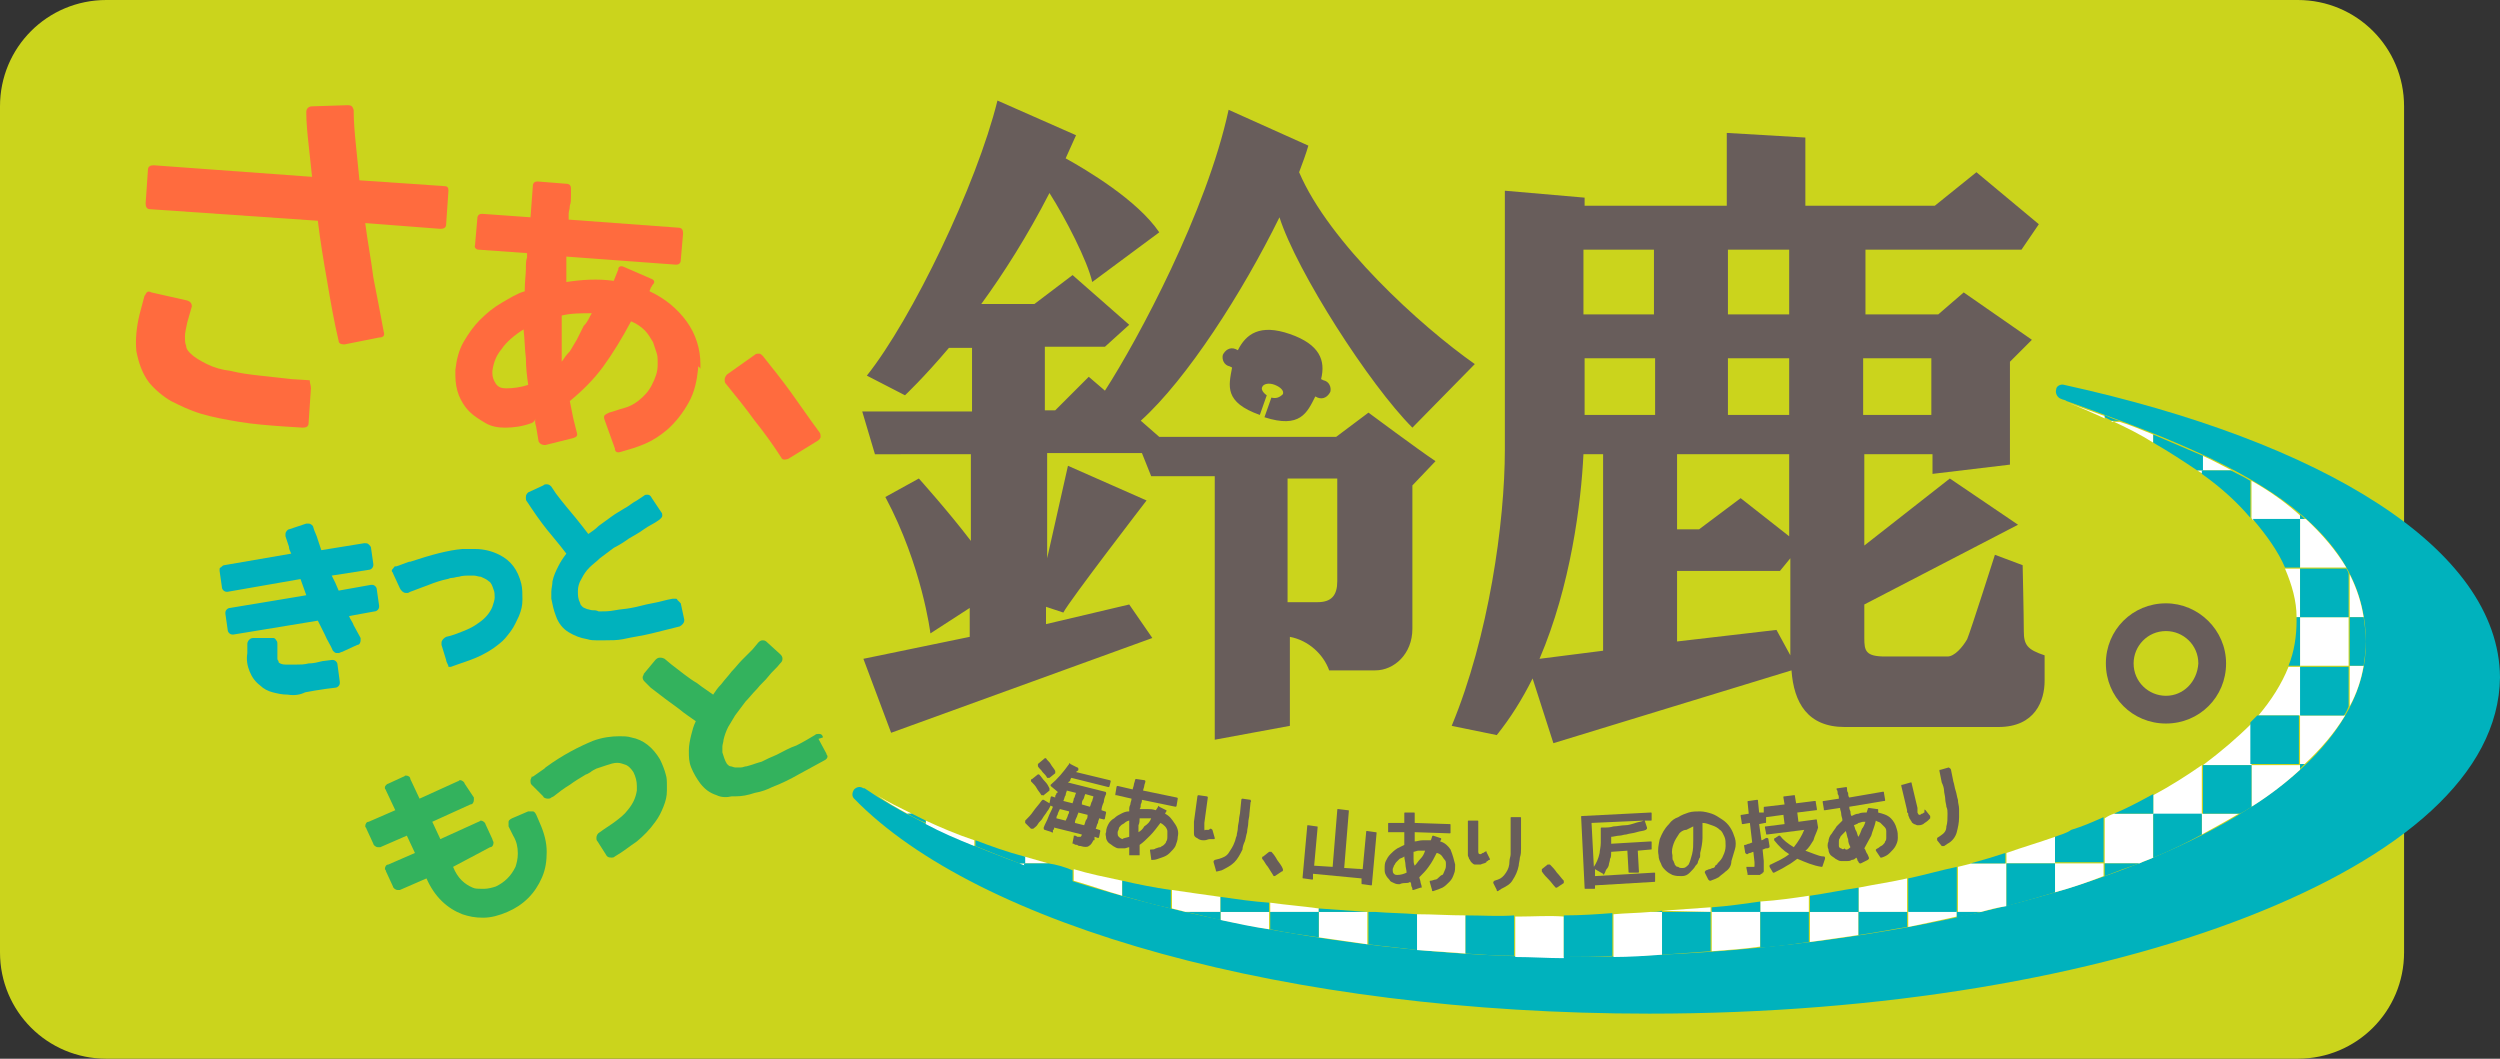 <?xml version="1.0" encoding="utf-8"?>
<!-- Generator: Adobe Illustrator 24.3.0, SVG Export Plug-In . SVG Version: 6.00 Build 0)  -->
<svg version="1.1" id="レイヤー_1" xmlns="http://www.w3.org/2000/svg" xmlns:xlink="http://www.w3.org/1999/xlink" x="0px"
	 y="0px" viewBox="0 0 216.3 91.6" style="enable-background:new 0 0 216.3 91.6;" xml:space="preserve">
<rect x="0" y="0" width="216.3" height="91.6" fill="#333333" stroke="none"/>
<style type="text/css">
	.st0{fill:#CBD41C;}
	.st1{fill:#685D5B;}
	.st2{fill:#FF6B3E;}
	.st3{fill:#33B25D;}
	.st4{fill:#00B2BD;}
	.st5{fill:#FFFFFF;}
</style>
<g>
	<path class="st0" d="M208,82.4c0,5.1-4.1,9.2-9.2,9.2H9.2c-5.1,0-9.2-4.1-9.2-9.2V9.2C0,4.1,4.1,0,9.2,0h189.6
		c5.1,0,9.2,4.1,9.2,9.2V82.4z"/>
	<path class="st1" d="M175.1,54.6c0-1.2-0.1-5.7-0.1-5.7l-2.4-0.9c0,0-2.1,6.6-2.4,7.3c-0.4,0.7-1.1,1.5-1.7,1.5h-5.4
		c-1.7,0-1.8-0.5-1.8-1.6v-2.9l13.3-6.9l-5.9-4l-7.4,5.8v-7.9h5.9V41l6.7-0.8v-8.9l1.9-1.9l-5.9-4.1c0,0-1.5,1.3-2.2,1.9h-6.3v-5.6
		h13.5l1.5-2.2l-5.4-4.5l-3.6,2.9h-11.2v-5.9l-6.8-0.4v6.3h-12.3c0-0.5,0-0.7,0-0.7l-6.9-0.6c0,0,0,18.9,0,22.4
		c0,6.3-1.4,16.2-4.6,23.9l3.9,0.8c1.2-1.5,2.2-3.1,3.1-4.9l1.8,5.6l20.6-6.3c0.2,2.8,1.4,4.9,4.6,4.9c0,0,10.1,0,13.3,0
		c3.2,0,4-2.3,4-4c0-1.7,0-2.2,0-2.2C175.4,56.2,175.1,55.8,175.1,54.6z M137.1,31h6.1v4.9h-6.1V31z M149.5,31h5.3v4.9h-5.3V31z
		 M145.1,39.3h9.7v7.1l-4.2-3.3l-3.6,2.7h-1.9V39.3z M167.1,31v4.9h-5.9V31H167.1z M154.8,27.2h-5.3v-5.6h5.3V27.2z M143.1,21.6v5.6
		h-6.1v-5.6H143.1z M133.2,57c2.7-6.3,3.6-13.5,3.8-17.7h1.7v17L133.2,57z M145.1,55.5v-6.1h8.9l0.9-1.1v8.4l-1.2-2.2L145.1,55.5z"
		/>
	<path class="st1" d="M115.6,37.8h-15.3l-1.6-1.4c4-3.6,8.8-11.1,12-17.6c1.5,4.7,7.8,14.5,11.5,18.2l5.4-5.5
		c-4.7-3.3-12.6-10.5-15.2-16.6c0.3-0.8,0.6-1.6,0.8-2.3l-6.9-3.1c-1.9,8.8-7.8,19.8-10.7,24.3l-1.4-1.2l-2.9,2.9h-0.9v-5.5h5.2
		l2.1-1.9l-4.9-4.3l-3.3,2.5h-4.6c1.9-2.6,4-5.9,5.9-9.6c1.4,2.2,3.3,5.9,3.7,7.7l5.8-4.3c-1.9-2.8-6.3-5.4-8.1-6.4
		c0.3-0.7,0.6-1.3,0.9-2l-6.8-3C84.5,16,78.9,27.6,75,32.5l3.3,1.7c0,0,1.6-1.5,3.8-4.1h2v5.5h-9.5l1.1,3.7H84v7.5
		c-1.9-2.5-4.5-5.4-4.5-5.4l-2.9,1.6c3.2,6,3.9,11.8,3.9,11.8l3.4-2.2v2.5l-9.2,1.9l2.4,6.4l22.6-8.2l-2-2.9L90.5,54v-1.5l1.5,0.5
		c0.5-1,7.2-9.7,7.2-9.7l-6.8-3l-1.8,8v-9.1h8.2l0.8,2h5.5V64l6.5-1.2v-7.7c1.6,0.3,2.9,1.5,3.4,2.9c0,0,2.4,0,4,0
		c1.6,0,3.2-1.4,3.2-3.6c0-2.2,0-12.4,0-12.4l2-2.1c-1.5-1-5.8-4.2-5.8-4.2L115.6,37.8z M115.7,50.3c0,1.2-0.5,1.8-1.7,1.8h-2.6
		V41.4h4.3C115.7,41.4,115.7,49.1,115.7,50.3z M110,34.4l-0.6,1.7c3.1,1,3.7-0.4,4.4-1.8l0.2,0.1c0.5,0.2,0.9-0.1,1.1-0.5
		c0.1-0.4-0.1-0.9-0.6-1l-0.2-0.1c0.4-1.6-0.1-3-2.7-3.9c-2.6-0.9-3.8,0-4.5,1.4l-0.2-0.1c-0.5-0.2-0.9,0.1-1.1,0.5
		c-0.1,0.4,0.1,0.9,0.6,1l0.2,0.1c-0.3,1.6-0.7,3,2.4,4.1l0.6-1.7c-0.3-0.2-0.5-0.5-0.4-0.7c0.1-0.3,0.6-0.4,1.1-0.2
		c0.5,0.2,0.8,0.5,0.7,0.8C110.7,34.4,110.4,34.5,110,34.4z"/>
	<g>
		<g>
			<path class="st1" d="M187.4,52.2c-2.9,0-5.2,2.3-5.2,5.2c0,2.9,2.3,5.2,5.2,5.2s5.2-2.3,5.2-5.2
				C192.6,54.5,190.2,52.2,187.4,52.2z M187.4,60.2c-1.5,0-2.8-1.2-2.8-2.8c0-1.5,1.2-2.8,2.8-2.8c1.5,0,2.8,1.2,2.8,2.8
				C190.1,59,188.9,60.2,187.4,60.2z"/>
		</g>
	</g>
	<g>
		<path class="st2" d="M26.9,33.6l-0.2,3c0,0.3-0.2,0.4-0.5,0.4l-1.6-0.1c-1.4-0.1-2.7-0.2-3.9-0.4c-1.2-0.2-2.3-0.4-3.3-0.7
			c-1-0.3-1.8-0.7-2.6-1.1c-0.7-0.4-1.4-1-1.9-1.6c-0.6-0.8-0.9-1.7-1.1-2.7c-0.1-1,0-2.1,0.3-3.3l0.4-1.5c0.1-0.1,0.1-0.2,0.2-0.3
			c0.1-0.1,0.2-0.1,0.4,0l3.1,0.7c0.3,0.1,0.4,0.3,0.4,0.5l-0.4,1.4c-0.1,0.5-0.2,0.9-0.2,1.2c0,0.3,0,0.6,0.1,0.8
			c0,0.2,0.1,0.4,0.3,0.6l0.1,0.1c0.3,0.3,0.8,0.6,1.4,0.9c0.6,0.3,1.3,0.5,2.1,0.6c0.8,0.2,1.6,0.3,2.5,0.4
			c0.9,0.1,1.8,0.2,2.7,0.3l1.6,0.1C26.8,33.2,26.9,33.3,26.9,33.6z M38.8,16.5l-0.2,2.9c0,0.3-0.2,0.4-0.5,0.4l-6.5-0.5
			c0.2,1.6,0.5,3.1,0.7,4.7c0.3,1.5,0.6,3.1,0.9,4.7c0.1,0.3,0,0.5-0.4,0.5l-3,0.6c-0.3,0-0.5-0.1-0.5-0.3c-0.4-1.7-0.7-3.4-1-5.2
			c-0.3-1.7-0.6-3.5-0.8-5.2l-14.5-1c-0.3,0-0.4-0.2-0.4-0.5l0.2-2.9c0-0.3,0.2-0.4,0.5-0.4l13.7,1c-0.1-0.9-0.2-1.9-0.3-2.8
			c-0.1-0.9-0.2-1.9-0.2-2.8c0-0.3,0.2-0.5,0.5-0.5l3.1-0.1c0.3,0,0.4,0.1,0.5,0.4c0,1.1,0.1,2.1,0.2,3.1c0.1,1,0.2,2,0.3,3l7.3,0.5
			C38.7,16.1,38.8,16.2,38.8,16.5z"/>
		<path class="st2" d="M60.4,31.9c-0.1,1-0.3,2-0.8,2.9c-0.5,0.9-1.1,1.7-1.9,2.4c-0.6,0.5-1.2,0.9-1.9,1.2
			c-0.7,0.3-1.4,0.5-2.1,0.7c-0.3,0.1-0.5,0-0.5-0.3l-0.9-2.5c-0.1-0.3,0-0.4,0.2-0.5l0.2-0.1c0.4-0.1,0.9-0.3,1.3-0.4
			c0.4-0.1,0.8-0.3,1.2-0.6c0.5-0.4,0.9-0.8,1.2-1.4c0.3-0.6,0.5-1.1,0.5-1.7c0-0.1,0-0.2,0-0.2c0-0.1,0-0.1,0-0.2
			c0-0.2,0-0.4-0.1-0.7c-0.1-0.3-0.2-0.6-0.3-0.9c-0.2-0.3-0.4-0.7-0.7-1c-0.3-0.3-0.7-0.6-1.2-0.8c-0.8,1.5-1.6,2.8-2.4,3.9
			c-0.8,1.1-1.8,2.1-2.9,3l0.3,1.5l0.3,1.2c0.1,0.3,0,0.4-0.3,0.5l-2.4,0.6l-0.1,0c-0.2,0-0.4-0.1-0.5-0.3L46.4,37
			c0-0.1-0.1-0.3-0.1-0.5c0-0.2,0-0.4,0-0.5l0,0.2c0,0.2-0.1,0.3-0.3,0.4c-0.8,0.3-1.6,0.4-2.3,0.4c-0.6,0-1.2-0.1-1.7-0.4
			c-0.5-0.3-1-0.6-1.4-1c-0.4-0.4-0.7-0.9-0.9-1.4c-0.2-0.5-0.3-1.1-0.3-1.7c0-0.1,0-0.2,0-0.5c0.1-0.9,0.3-1.7,0.7-2.4
			c0.4-0.7,0.9-1.4,1.4-1.9c0.6-0.6,1.2-1.1,1.9-1.5c0.7-0.4,1.3-0.8,2-1c0-0.9,0.1-1.5,0.1-1.9c0-0.4,0-0.8,0.1-1l0-0.4l-4.2-0.3
			c-0.2,0-0.4-0.2-0.3-0.4l0.2-2.3c0-0.3,0.2-0.4,0.4-0.4l4.2,0.3l0.2-2.7c0-0.3,0.2-0.4,0.4-0.4l2.5,0.2c0.3,0,0.4,0.2,0.4,0.4
			c0,0.2,0,0.4,0,0.7c0,0.3,0,0.5-0.1,0.8c0,0.3-0.1,0.5-0.1,0.7c0,0.2,0,0.4,0,0.5l9.5,0.7c0.3,0,0.4,0.2,0.4,0.5l-0.2,2.3
			c0,0.3-0.2,0.4-0.4,0.4l-9.5-0.7c0,0.1,0,0.2,0,0.4c0,0.2,0,0.4,0,0.6c0,0.2,0,0.4,0,0.7c0,0.2,0,0.4,0,0.5
			c1.3-0.2,2.7-0.3,4.1-0.1l0.4-1c0-0.1,0-0.1,0-0.1c0.1-0.2,0.3-0.2,0.5-0.1l2.3,1c0.3,0.1,0.4,0.3,0.2,0.5
			c-0.1,0.1-0.1,0.2-0.2,0.3c0,0.1-0.1,0.2-0.1,0.3c1.3,0.6,2.4,1.5,3.2,2.6c0.8,1.1,1.2,2.4,1.2,3.7c0,0.1,0,0.3,0,0.4
			C60.4,31.6,60.4,31.7,60.4,31.9z M45.7,33.3c-0.1-0.7-0.2-1.5-0.2-2.3c-0.1-0.8-0.1-1.6-0.2-2.5c-0.8,0.5-1.5,1.1-1.9,1.7
			c-0.5,0.6-0.7,1.2-0.8,1.9l0,0.2c0,0.3,0.1,0.6,0.3,0.9c0.2,0.3,0.5,0.4,0.9,0.4C44.4,33.6,45.1,33.5,45.7,33.3z M51.2,27.1
			c-0.9,0-1.8,0-2.6,0.2l0,0c0,0,0,0,0,0.1c0,0.1,0,0.2,0,0.3c0,0.1,0,0.3,0,0.5c0,0.5,0,1,0,1.6c0,0.5,0,1,0,1.5
			c0.2-0.3,0.4-0.6,0.7-0.9c0.2-0.3,0.4-0.7,0.6-1c0.2-0.4,0.4-0.8,0.6-1.2C50.9,27.8,51,27.4,51.2,27.1z"/>
		<path class="st2" d="M65.3,30.7c0.1-0.1,0.2-0.1,0.4-0.1c0.1,0,0.2,0.1,0.3,0.2c0.8,1,1.6,2,2.4,3.1c0.8,1.1,1.6,2.3,2.5,3.5
			c0.1,0.1,0.1,0.3,0.1,0.4c0,0.1-0.1,0.2-0.2,0.3l-2.6,1.6c-0.3,0.1-0.5,0.1-0.6-0.1c-0.7-1.1-1.5-2.2-2.3-3.2
			c-0.8-1.1-1.6-2.1-2.5-3.2c-0.1-0.1-0.1-0.2-0.1-0.4c0-0.1,0.1-0.3,0.2-0.4L65.3,30.7z"/>
	</g>
	<g>
		<g>
			<path class="st3" d="M40,79.1c-1.3-0.5-2.4-1.5-3.1-3.1l0,0l0,0l-2.3,1c-0.1,0-0.1,0-0.2,0l0,0c-0.2,0-0.4-0.2-0.4-0.3l0,0
				l-0.6-1.3c0-0.1-0.1-0.2-0.1-0.2l0,0c0-0.2,0.1-0.4,0.3-0.4l0,0l2.3-1l-0.7-1.5l-2.3,1c-0.1,0-0.1,0-0.2,0l0,0
				c-0.2,0-0.4-0.2-0.4-0.3l0,0l-0.6-1.3c0-0.1-0.1-0.1-0.1-0.2l0,0c0-0.2,0.1-0.4,0.3-0.4l0,0l2.3-1l-0.8-1.7
				c0-0.1-0.1-0.1-0.1-0.2l0,0c0,0,0-0.1,0-0.1l0,0c0-0.1,0.2-0.3,0.3-0.3l0,0l1.3-0.6c0.1,0,0.1-0.1,0.2-0.1l0,0
				c0.2,0,0.4,0.1,0.4,0.3l0,0l0.8,1.7l3.3-1.5c0.1,0,0.1-0.1,0.2-0.1l0,0c0.2,0,0.4,0.2,0.4,0.3l0,0L41,69c0,0.1,0,0.1,0,0.2l0,0
				c0,0.2-0.1,0.4-0.3,0.4l0,0l-3.3,1.5l0.7,1.5l3.3-1.5c0.1,0,0.1-0.1,0.2-0.1l0,0c0.2,0,0.4,0.2,0.4,0.3l0,0l0.6,1.3
				c0,0.1,0.1,0.2,0.1,0.3l0,0c0,0.2-0.1,0.4-0.3,0.4l0,0L39.2,75l0,0c0.4,1,1,1.5,1.7,1.8l0,0c0.2,0.1,0.5,0.1,0.8,0.1l0,0
				c0.1,0,0.1,0,0.2,0l0,0c0.3,0,0.7-0.1,1-0.2l0,0c0.4-0.2,0.7-0.4,1-0.7l0,0c0.3-0.3,0.5-0.6,0.7-1l0,0c0.1-0.3,0.2-0.7,0.2-1.1
				l0,0c0,0,0-0.1,0-0.1l0,0c0-0.5-0.1-1-0.4-1.5l0,0L44,71.5c0-0.1,0-0.1,0-0.2l0,0c0-0.1,0-0.1,0-0.2l0,0c0-0.1,0.1-0.2,0.3-0.3
				l0,0l1.4-0.6c0.1,0,0.1,0,0.2,0l0,0c0.1,0,0.1,0,0.2,0l0,0c0.1,0,0.2,0.1,0.3,0.3l0,0l-0.2,0.1l-0.2,0.1l0.2-0.1l0.2-0.1l0.3,0.7
				c0.4,0.9,0.6,1.7,0.6,2.5l0,0c0,0,0,0,0,0l0,0c0,0.8-0.1,1.5-0.4,2.2l0,0c-0.3,0.7-0.7,1.3-1.2,1.8l0,0c-0.5,0.5-1.1,0.9-1.8,1.2
				l0,0c-0.7,0.3-1.4,0.5-2.1,0.5l0,0c0,0,0,0,0,0l0,0C41.1,79.4,40.6,79.3,40,79.1L40,79.1z"/>
		</g>
		<g>
			<path class="st3" d="M52.4,73.9l-0.7-1.1c-0.1-0.1-0.1-0.2-0.1-0.3l0,0c0-0.2,0.1-0.4,0.3-0.5l0,0c0.4-0.3,0.9-0.6,1.3-0.9l0,0
				c0.4-0.3,0.8-0.6,1.1-1l0,0c0.5-0.6,0.7-1.1,0.8-1.7l0,0c0-0.1,0-0.3,0-0.4l0,0c0-0.4-0.1-0.8-0.3-1.2l0,0
				c-0.2-0.3-0.4-0.5-0.6-0.6l0,0c-0.3-0.1-0.5-0.2-0.8-0.2l0,0c0,0,0,0,0,0l0,0c-0.3,0-0.6,0.1-0.9,0.2l0,0
				c-0.3,0.1-0.6,0.2-0.9,0.3l0,0c-0.2,0.1-0.4,0.2-0.5,0.3l0,0c-0.2,0.1-0.3,0.2-0.4,0.2l0,0c-0.5,0.3-1,0.6-1.4,0.9l0,0
				c-0.5,0.3-0.9,0.6-1.4,1l0,0l-0.2,0.1c-0.1,0.1-0.2,0.1-0.3,0.1l0,0c-0.2,0-0.4-0.1-0.4-0.2l0,0L46,67.9
				c-0.1-0.1-0.1-0.2-0.1-0.3l0,0c0,0,0-0.1,0-0.1l0,0c0-0.1,0.1-0.2,0.1-0.3l0,0l0,0l0.1,0l1-0.7c0,0,0.1-0.1,0.1-0.1l0,0
				c1.5-1.1,2.9-1.8,4.1-2.3l0,0c0.8-0.3,1.6-0.4,2.3-0.4l0,0c0.3,0,0.7,0,1,0.1l0,0c1.1,0.2,1.9,0.9,2.5,1.9l0,0
				c0.2,0.4,0.4,0.9,0.5,1.3l0,0c0.1,0.3,0.1,0.6,0.1,1l0,0c0,0.1,0,0.3,0,0.4l0,0c0,0.5-0.1,0.9-0.3,1.4l0,0
				c-0.2,0.5-0.4,0.9-0.7,1.3l0,0h0c-0.5,0.7-1,1.2-1.6,1.7l0,0c-0.6,0.4-1.2,0.9-1.9,1.3l0,0c-0.1,0.1-0.2,0.1-0.3,0.1l0,0
				c0,0,0,0,0,0l0,0C52.6,74.2,52.5,74.1,52.4,73.9L52.4,73.9z"/>
		</g>
		<g>
			<path class="st3" d="M62,68.8c-0.6-0.2-1-0.5-1.4-1l0,0c-0.3-0.4-0.6-0.9-0.8-1.4l0,0c-0.2-0.5-0.2-0.9-0.2-1.4l0,0
				c0,0,0-0.1,0-0.1l0,0c0-0.4,0.1-0.9,0.2-1.3l0,0c0.1-0.4,0.2-0.8,0.4-1.2l0,0c-0.4-0.3-0.9-0.6-1.5-1.1l0,0
				c-0.7-0.5-1.5-1.1-2.4-1.8l0,0l-0.5-0.5c-0.1-0.1-0.2-0.2-0.2-0.4l0,0c0-0.1,0.1-0.2,0.1-0.3l0,0l1-1.2c0.1-0.1,0.2-0.2,0.4-0.2
				l0,0c0.1,0,0.2,0,0.4,0.1l0,0l0.6,0.5c0.8,0.6,1.5,1.2,2.2,1.6l0,0c0.5,0.4,1,0.7,1.4,1l0,0c0.2-0.3,0.4-0.6,0.7-0.9l0,0
				c0.3-0.4,0.6-0.7,0.9-1.1l0,0c0.3-0.3,0.6-0.7,0.9-1l0,0c0.3-0.3,0.6-0.6,0.9-0.9l0,0l0.5-0.6c0.1-0.1,0.2-0.2,0.4-0.2l0,0
				c0.2,0,0.3,0.1,0.4,0.2l0,0l1.1,1c0.1,0.1,0.2,0.2,0.2,0.4l0,0c0,0.2-0.1,0.3-0.2,0.4l0,0c-0.3,0.4-0.7,0.7-1,1.1l0,0
				c-0.3,0.4-0.7,0.7-1,1.1l0,0c-0.4,0.4-0.7,0.8-1,1.1l0,0c-0.3,0.4-0.6,0.8-0.9,1.2l0,0c-0.2,0.3-0.4,0.7-0.6,1l0,0
				c-0.2,0.4-0.3,0.7-0.4,1.1l0,0c0,0.2-0.1,0.4-0.1,0.6l0,0c0,0.2,0,0.3,0,0.5l0,0c0.1,0.3,0.2,0.7,0.4,1l0,0
				c0.1,0.1,0.2,0.2,0.3,0.2l0,0c0.1,0,0.3,0.1,0.4,0.1l0,0c0,0,0.1,0,0.1,0l0,0c0.1,0,0.2,0,0.4,0l0,0c0.2,0,0.3-0.1,0.5-0.1l0,0
				c0.4-0.1,0.9-0.3,1.3-0.4l0,0c0.4-0.2,0.8-0.4,1.3-0.6l0,0c0.6-0.3,1.1-0.6,1.7-0.8l0,0c0.6-0.3,1.1-0.6,1.6-0.9l0,0
				c0.1-0.1,0.2-0.1,0.3-0.1l0,0c0,0,0.1,0,0.1,0l0,0c0.2,0,0.3,0.2,0.3,0.3l0,0L70.6,64l0.2-0.1l0.7,1.3c0,0.1,0.1,0.2,0.1,0.2l0,0
				c0,0.2-0.1,0.3-0.3,0.4l0,0c-0.7,0.4-1.5,0.8-2.2,1.2l0,0c-0.7,0.4-1.5,0.8-2.3,1.1l0,0c-0.4,0.2-0.9,0.4-1.5,0.5l0,0
				c-0.6,0.2-1.1,0.3-1.7,0.3l0,0c-0.1,0-0.2,0-0.3,0l0,0C62.9,69,62.4,69,62,68.8L62,68.8z"/>
		</g>
	</g>
	<g>
		<g>
			<path class="st4" d="M24.9,60.1c-0.5,0-0.9-0.1-1.3-0.2l0,0c-0.4-0.1-0.8-0.3-1.1-0.6l0,0c-0.4-0.3-0.7-0.7-0.9-1.2l0,0
				c-0.2-0.5-0.3-1-0.2-1.6l0,0l0-0.7c0-0.1,0-0.1,0-0.1l0,0c0-0.2,0.2-0.5,0.5-0.5l0,0l1.6,0c0,0,0,0,0.1,0l0,0
				c0.1,0,0.2,0,0.3,0.2l0,0c0.1,0.1,0.1,0.2,0.1,0.3l0,0l0,0.8c0,0.2,0,0.4,0,0.5l0,0c0,0.1,0.1,0.2,0.1,0.2l0,0l0,0l0,0
				c0,0,0,0.1,0,0.1l0,0l0,0l0,0l0,0l0,0c0.1,0.1,0.3,0.2,0.6,0.2l0,0c0.1,0,0.2,0,0.3,0l0,0c0.2,0,0.4,0,0.6,0l0,0
				c0.4,0,0.7,0,1.1-0.1l0,0c0.4,0,0.8-0.1,1.2-0.2l0,0l0.8-0.1c0,0,0.1,0,0.1,0l0,0c0.2,0,0.4,0.2,0.4,0.4l0,0l-0.3,0l0.3,0
				l0.2,1.5c0,0,0,0.1,0,0.1l0,0c0,0.2-0.2,0.4-0.4,0.4l0,0l-0.8,0.1c-0.7,0.1-1.3,0.2-1.8,0.3l0,0C26,60.1,25.5,60.2,24.9,60.1
				L24.9,60.1C25,60.1,25,60.1,24.9,60.1L24.9,60.1z M29.1,56.5c-0.1,0-0.2-0.1-0.3-0.2l0,0c-0.2-0.5-0.5-0.9-0.7-1.4l0,0
				c-0.2-0.4-0.4-0.8-0.6-1.2l0,0l-7.3,1.2c0,0-0.1,0-0.1,0l0,0c-0.2,0-0.4-0.2-0.4-0.4l0,0l-0.2-1.4c0,0,0-0.1,0-0.1l0,0
				c0-0.2,0.2-0.4,0.4-0.4l0,0l6.6-1.1L26,50.1l-6.3,1.1c0,0-0.1,0-0.1,0l0,0c-0.2,0-0.4-0.2-0.4-0.4l0,0l-0.2-1.4c0,0,0-0.1,0-0.1
				l0,0c0-0.1,0-0.2,0.1-0.2l0,0c0.1-0.1,0.2-0.2,0.3-0.2l0,0l5.8-1c-0.1-0.2-0.2-0.4-0.2-0.6l0,0c-0.1-0.3-0.2-0.6-0.3-0.9l0,0
				c0-0.1,0-0.1,0-0.2l0,0c0-0.2,0.2-0.4,0.3-0.4l0,0l1.5-0.5c0.1,0,0.1,0,0.2,0l0,0c0.2,0,0.4,0.2,0.4,0.3l0,0
				c0.1,0.4,0.3,0.7,0.4,1.1l0,0c0.1,0.3,0.2,0.6,0.3,0.9l0,0l3.7-0.6c0,0,0.1,0,0.1,0l0,0c0.1,0,0.2,0,0.3,0.1l0,0
				c0.1,0.1,0.2,0.2,0.2,0.3l0,0l0.2,1.4c0,0.1,0,0.1,0,0.1l0,0c0,0.2-0.2,0.4-0.4,0.4l0,0l-3.2,0.5c0.1,0.2,0.2,0.4,0.3,0.6l0,0
				c0.1,0.2,0.2,0.5,0.3,0.7l0,0l2.8-0.5c0,0,0.1,0,0.1,0l0,0c0.2,0,0.4,0.2,0.4,0.4l0,0L32.3,51l0.3,0l0.2,1.4c0,0.1,0,0.1,0,0.1
				l0,0c0,0.2-0.2,0.4-0.4,0.4l0,0l-2.2,0.4c0.1,0.3,0.3,0.5,0.4,0.8l0,0c0.2,0.4,0.4,0.7,0.6,1.1l0,0c0,0.1,0,0.2,0,0.2l0,0
				c0,0.2-0.1,0.4-0.3,0.4l0,0l-1.3,0.6c-0.1,0-0.2,0.1-0.3,0.1l0,0C29.2,56.5,29.2,56.5,29.1,56.5L29.1,56.5z"/>
		</g>
		<g>
			<path class="st4" d="M38.6,57.1l-0.4-1.3c0-0.1,0-0.1,0-0.2l0,0c0-0.2,0.2-0.4,0.4-0.5l0,0c0.5-0.1,1-0.3,1.5-0.5l0,0
				c0.5-0.2,0.9-0.4,1.3-0.7l0,0c0.6-0.4,1-0.9,1.2-1.4l0,0c0.1-0.3,0.2-0.6,0.2-0.8l0,0c0-0.2,0-0.5-0.1-0.7l0,0
				c-0.1-0.3-0.2-0.6-0.4-0.7l0,0c-0.2-0.2-0.5-0.3-0.7-0.4l0,0c-0.2,0-0.4-0.1-0.6-0.1l0,0c-0.1,0-0.2,0-0.3,0l0,0
				c-0.4,0-0.7,0-1,0.1l0,0c-0.2,0-0.4,0.1-0.6,0.1l0,0c-0.2,0-0.3,0.1-0.4,0.1l0,0c-0.5,0.1-1.1,0.3-1.6,0.5l0,0
				c-0.5,0.2-1.1,0.4-1.6,0.6l0,0l-0.2,0.1c-0.1,0-0.2,0-0.2,0l0,0c-0.2,0-0.4-0.2-0.5-0.4l0,0L34,49.6c0-0.1-0.1-0.1-0.1-0.2l0,0
				c0-0.1,0-0.1,0.1-0.2l0,0c0.1-0.1,0.1-0.2,0.2-0.2l0,0l0,0l0.1,0l0,0l1.1-0.4c0,0,0.1,0,0.1,0l0,0c1.8-0.6,3.3-1,4.5-1.1l0,0
				c0.4,0,0.7,0,1.1,0l0,0c0.8,0,1.5,0.2,2.1,0.5l0,0c1,0.5,1.6,1.3,1.9,2.5l0,0c0.1,0.4,0.1,0.9,0.1,1.3l0,0l0,0l0,0.1
				c0,0.5-0.1,0.9-0.3,1.4l0,0c-0.2,0.4-0.4,0.9-0.7,1.3l0,0c-0.3,0.4-0.6,0.8-1,1.1l0,0h0c-0.6,0.5-1.3,0.9-2,1.2l0,0
				c-0.7,0.3-1.4,0.5-2.2,0.8l0,0c-0.1,0-0.1,0-0.2,0l0,0c0,0,0,0,0,0l0,0C38.8,57.5,38.6,57.3,38.6,57.1L38.6,57.1z"/>
		</g>
		<g>
			<path class="st4" d="M50.8,55.3c-0.6-0.1-1.1-0.3-1.6-0.6l0,0c-0.5-0.3-0.9-0.8-1.1-1.4l0,0c-0.2-0.5-0.3-1-0.4-1.5l0,0
				c0-0.2,0-0.4,0-0.6l0,0c0-0.3,0.1-0.6,0.1-0.9l0,0c0.1-0.5,0.3-0.9,0.5-1.3l0,0c0.2-0.4,0.4-0.7,0.7-1.1l0,0
				c-0.3-0.4-0.7-0.9-1.2-1.5l0,0c-0.6-0.7-1.2-1.5-1.8-2.4l0,0l-0.4-0.6c-0.1-0.1-0.1-0.2-0.1-0.4l0,0c0-0.2,0.1-0.3,0.2-0.4l0,0
				L47,42c0.1-0.1,0.2-0.1,0.3-0.1l0,0c0.2,0,0.3,0.1,0.4,0.2l0,0l0.4,0.6c0.6,0.8,1.2,1.5,1.7,2.1l0,0c0.4,0.5,0.8,1,1.1,1.4l0,0
				c0.3-0.2,0.6-0.4,0.9-0.7l0,0c0.4-0.3,0.7-0.5,1.1-0.8l0,0c0.4-0.3,0.8-0.5,1.1-0.7l0,0c0.4-0.2,0.7-0.5,1.1-0.7l0,0l0.6-0.4
				c0.1-0.1,0.2-0.1,0.3-0.1l0,0c0.2,0,0.3,0.1,0.4,0.3l0,0l0.8,1.2c0.1,0.1,0.1,0.2,0.1,0.3l0,0c0,0.2-0.2,0.3-0.3,0.4l0,0
				c-0.4,0.3-0.9,0.5-1.3,0.8l0,0c-0.4,0.3-0.8,0.5-1.3,0.8l0,0c-0.4,0.3-0.9,0.6-1.3,0.8l0,0c-0.4,0.3-0.8,0.6-1.2,0.9l0,0
				c-0.3,0.3-0.6,0.5-0.9,0.8l0,0c-0.3,0.3-0.5,0.6-0.7,1l0,0c-0.2,0.3-0.3,0.7-0.3,1l0,0c0,0,0,0.1,0,0.1l0,0c0,0.3,0,0.6,0.2,1
				l0,0c0,0.1,0.1,0.2,0.2,0.3l0,0c0.1,0.1,0.2,0.1,0.4,0.2l0,0c0.1,0,0.3,0.1,0.5,0.1l0,0c0.2,0,0.3,0,0.5,0.1l0,0
				c0.5,0,0.9,0,1.4-0.1l0,0c0.5-0.1,0.9-0.1,1.4-0.2l0,0c0.6-0.1,1.2-0.3,1.8-0.4l0,0c0.6-0.1,1.2-0.3,1.8-0.4l0,0
				c0.1,0,0.1,0,0.2,0l0,0c0.1,0,0.2,0,0.2,0.1l0,0c0.1,0.1,0.2,0.2,0.3,0.3l0,0l-0.3,0.1l0.3-0.1l0.3,1.4c0,0,0,0.1,0,0.1l0,0
				c0,0.2-0.2,0.4-0.4,0.5l0,0c-0.8,0.2-1.6,0.4-2.4,0.6l0,0c-0.8,0.2-1.6,0.3-2.5,0.5l0,0c-0.5,0.1-1,0.1-1.6,0.1l0,0
				c-0.2,0-0.5,0-0.7,0l0,0C51.4,55.4,51.1,55.4,50.8,55.3L50.8,55.3z"/>
		</g>
	</g>
	<path class="st4" d="M178.6,33.3c-0.3-0.1-0.7,0.1-0.7,0.4c-0.1,0.3,0.1,0.7,0.4,0.8c0.2,0.1,0.4,0.1,0.5,0.2
		c12.9,4.6,25.9,9.6,25.9,20.9c0,15.8-32.1,27.2-69.5,27.2c-23.6,0-49.4-7-60.4-14.6c0,0,0,0-0.1,0c-0.3-0.2-0.6-0.1-0.8,0.1
		c-0.2,0.3-0.2,0.6,0,0.8c10.7,11,37.4,18.6,68.8,18.6c20.2,0,38.5-3.2,51.8-8.4c13.3-5.2,21.7-12.3,21.8-20.7
		C216.2,47.4,200.9,38.2,178.6,33.3z"/>
	<g>
		<path class="st5" d="M160.8,76.8v2.1h4.2V76C163.7,76.3,162.3,76.5,160.8,76.8z"/>
		<path class="st5" d="M75.9,68.8L75.9,68.8c0.8,0.6,1.7,1.1,2.6,1.6h0.4C77.9,69.9,76.8,69.4,75.9,68.8z"/>
		<path class="st5" d="M199.5,44.9H199v4.2h4C202.1,47.6,200.9,46.2,199.5,44.9z"/>
		<path class="st5" d="M131.4,79.3c-0.1,0-0.2,0-0.3,0v3.5c1.4,0,2.8,0.1,4.1,0.1c0,0,0.1,0,0.1,0v-3.6
			C134,79.2,132.7,79.3,131.4,79.3z"/>
		<path class="st5" d="M143.8,78.8L143.8,78.8l4.2,0.1v-0.4C146.7,78.6,145.3,78.7,143.8,78.8z"/>
		<path class="st5" d="M80.1,71.3c1.3,0.7,2.7,1.3,4.2,1.9v-0.5c-1.5-0.5-2.9-1.1-4.2-1.7V71.3z"/>
		<path class="st5" d="M152.3,78v0.9h4.2v-1.4C155.2,77.7,153.8,77.9,152.3,78z"/>
		<path class="st5" d="M142.8,78.9c-1.1,0.1-2.1,0.1-3.2,0.2v3.7c1.4,0,2.8-0.1,4.2-0.2v-3.7H142.8z"/>
		<path class="st5" d="M122.6,79.1v3.1c1.4,0.1,2.8,0.2,4.2,0.3v-3.3C125.4,79.2,124,79.1,122.6,79.1z"/>
		<path class="st5" d="M156.6,78.9v2.6c1.4-0.2,2.9-0.4,4.2-0.6v-2H156.6z"/>
		<path class="st5" d="M109.9,78.1v0.8h4.2v-0.3C112.7,78.4,111.3,78.3,109.9,78.1z"/>
		<path class="st5" d="M190.5,40.7h2.6c-0.8-0.4-1.7-0.9-2.6-1.3V40.7z"/>
		<path class="st5" d="M92.9,75.2v1c1.4,0.4,2.8,0.9,4.2,1.3v-1.3C95.7,75.9,94.2,75.6,92.9,75.2z"/>
		<path class="st5" d="M173.6,74.7h-3c-0.4,0.1-0.8,0.2-1.2,0.3v3.9h2c0.7-0.2,1.5-0.4,2.2-0.5V74.7z"/>
		<path class="st5" d="M182.1,36.2v-0.2c-1.1-0.4-2.2-0.8-3.3-1.2C179.9,35.2,181,35.7,182.1,36.2z"/>
		<path class="st5" d="M148.1,78.9v3.4c1.4-0.1,2.8-0.2,4.2-0.4v-3.1H148.1z"/>
		<path class="st5" d="M88.6,74.7h2.1c-0.7-0.2-1.4-0.4-2.1-0.6V74.7z"/>
		<path class="st5" d="M165.1,78.9v1.3c1.4-0.3,2.9-0.6,4.2-0.9v-0.5H165.1z"/>
		<path class="st5" d="M88.2,74.7c0.2,0.1,0.3,0.1,0.5,0.2v-0.2H88.2z"/>
		<path class="st5" d="M203.3,61.1c0.6-1.1,1-2.3,1.2-3.5h-1.2V61.1z"/>
		<path class="st5" d="M202.9,61.9H199v4.2h0.4C200.8,64.8,202,63.4,202.9,61.9z"/>
		<path class="st5" d="M190.5,66.2c-1.3,0.9-2.7,1.8-4.2,2.6v1.7h4.2V66.2z"/>
		<path class="st5" d="M190.6,66.2h4.2v-3.6C193.6,63.8,192.2,65,190.6,66.2z"/>
		<path class="st5" d="M182.7,36.4c1.3,0.6,2.5,1.2,3.6,1.9v-0.7c-1-0.4-1.9-0.8-2.9-1.1H182.7z"/>
		<path class="st5" d="M194.8,41.6v3.2c0,0.1,0.1,0.1,0.1,0.2h4.1v-0.4C197.8,43.5,196.4,42.5,194.8,41.6z"/>
		<path class="st5" d="M190.5,72.2c1.1-0.6,2.2-1.2,3.2-1.8h-3.2V72.2z"/>
		<path class="st5" d="M197.7,49.2c0.6,1.4,1,2.8,1,4.2h0.3v-4.2H197.7z"/>
		<path class="st5" d="M203.3,53.4h1.2c-0.2-1.3-0.6-2.5-1.2-3.7V53.4z"/>
		<path class="st5" d="M194.8,66.2v3.6c1.6-1,3-2.1,4.2-3.2v-0.4H194.8z"/>
		<path class="st5" d="M105.6,78.9v0.7c1.4,0.3,2.8,0.6,4.2,0.8v-1.5H105.6z"/>
		<path class="st5" d="M186.3,70.4h-3.4c-0.3,0.1-0.5,0.2-0.8,0.4v3.9h3c0.4-0.2,0.8-0.3,1.2-0.5V70.4z"/>
		<path class="st5" d="M114.1,78.9v2.2c1.4,0.2,2.8,0.4,4.2,0.6v-2.8H114.1z"/>
		<path class="st5" d="M177.8,72.4c-1.4,0.5-2.8,0.9-4.2,1.4v0.9h4.2V72.4z"/>
		<path class="st5" d="M177.8,74.7v2.5c1.5-0.4,2.9-0.9,4.2-1.4v-1.1H177.8z"/>
		<path class="st5" d="M105.6,77.6c-1.4-0.2-2.9-0.4-4.2-0.6v1.6c0.4,0.1,0.8,0.2,1.2,0.3h3V77.6z"/>
		<path class="st5" d="M198,57.7c-0.6,1.5-1.5,2.9-2.6,4.2h3.7v-4.2H198z"/>
		<rect x="199" y="53.4" class="st5" width="4.2" height="4.2"/>
		<path class="st5" d="M190.1,40.7c0.2,0.1,0.3,0.2,0.5,0.3v-0.3H190.1z"/>
	</g>
	<g>
		<polygon class="st4" points="190.5,66.2 190.6,66.2 190.5,66.2 		"/>
		<path class="st4" d="M165.1,78.9h4.2V75c-1.4,0.3-2.8,0.7-4.2,1V78.9z"/>
		<path class="st4" d="M156.6,77.5v1.4h4.2v-2.1C159.4,77,158,77.3,156.6,77.5z"/>
		<path class="st4" d="M194.9,44.9c1.2,1.4,2.2,2.8,2.8,4.2h1.3v-4.2H194.9z"/>
		<path class="st4" d="M126.8,79.2v3.3c1.4,0.1,2.8,0.2,4.2,0.2v-3.5C129.7,79.3,128.2,79.2,126.8,79.2z"/>
		<path class="st4" d="M78.9,70.4h-0.4c0.5,0.3,1.1,0.6,1.6,0.8V71C79.7,70.8,79.3,70.6,78.9,70.4z"/>
		<path class="st4" d="M148.1,78.5v0.4h4.2V78C150.9,78.2,149.5,78.4,148.1,78.5z"/>
		<path class="st4" d="M142.8,78.9h1v-0.1C143.5,78.9,143.1,78.9,142.8,78.9z"/>
		<path class="st4" d="M135.3,79.2v3.6c1.4,0,2.8,0,4.2-0.1v-3.7C138.2,79.1,136.8,79.2,135.3,79.2z"/>
		<path class="st4" d="M152.3,78.9V82c1.4-0.1,2.8-0.3,4.2-0.5v-2.6H152.3z"/>
		<path class="st4" d="M105.6,77.6v1.3h4.2v-0.8C108.4,78,107,77.8,105.6,77.6z"/>
		<path class="st4" d="M160.8,78.9v2c1.4-0.2,2.9-0.5,4.2-0.7v-1.3H160.8z"/>
		<path class="st4" d="M114.1,78.6v0.3h4.2v0C116.9,78.8,115.5,78.7,114.1,78.6z"/>
		<path class="st4" d="M97.1,77.5c1.4,0.4,2.8,0.8,4.2,1.1V77c-1.4-0.2-2.9-0.5-4.2-0.8V77.5z"/>
		<path class="st4" d="M118.3,78.9h0.6C118.8,78.9,118.6,78.9,118.3,78.9L118.3,78.9z"/>
		<path class="st4" d="M90.7,74.7h-2.1v0.2c1.4,0.5,2.8,1,4.2,1.4v-1C92.1,75,91.4,74.8,90.7,74.7z"/>
		<path class="st4" d="M143.8,78.9v3.7c1.4-0.1,2.8-0.2,4.2-0.3v-3.4H143.8z"/>
		<path class="st4" d="M75.9,68.9L75.9,68.9c-0.4-0.3-0.7-0.5-1.1-0.7C75.2,68.4,75.5,68.6,75.9,68.9z"/>
		<path class="st4" d="M88.6,74.1c-1.5-0.4-2.9-0.9-4.2-1.4v0.5c1.2,0.5,2.5,1,3.8,1.5h0.5V74.1z"/>
		<path class="st4" d="M182.9,70.4h3.4v-1.7C185.2,69.3,184.1,69.9,182.9,70.4z"/>
		<path class="st4" d="M186.3,70.4v3.8c1.5-0.6,2.9-1.3,4.2-2v-1.8H186.3z"/>
		<path class="st4" d="M199,66.5c0.1-0.1,0.2-0.2,0.4-0.4H199V66.5z"/>
		<path class="st4" d="M169.3,79.4c0.7-0.1,1.4-0.3,2-0.5h-2V79.4z"/>
		<path class="st4" d="M119,78.9h-0.6v2.8c1.4,0.2,2.8,0.3,4.2,0.5v-3.1C121.4,79,120.2,79,119,78.9z"/>
		<path class="st4" d="M177.8,72.4v2.2h4.2v-3.9c-0.9,0.4-1.8,0.8-2.8,1.1C178.8,72.1,178.3,72.2,177.8,72.4z"/>
		<path class="st4" d="M199,61.9h-3.7c-0.2,0.2-0.4,0.4-0.6,0.6v3.6h4.2V61.9z"/>
		<path class="st4" d="M194.8,66.2h-4.2c0,0,0,0,0,0v4.2h3.2c0.4-0.2,0.7-0.4,1-0.6V66.2z"/>
		<path class="st4" d="M182.1,35.9v0.2c0.2,0.1,0.4,0.2,0.6,0.3h0.7C182.9,36.3,182.5,36.1,182.1,35.9z"/>
		<path class="st4" d="M199,44.9h0.4c-0.1-0.1-0.3-0.3-0.4-0.4V44.9z"/>
		<path class="st4" d="M204.5,53.4h-1.2v4.2h1.2c0.1-0.7,0.2-1.4,0.2-2.1C204.7,54.9,204.6,54.1,204.5,53.4z"/>
		<path class="st4" d="M203,49.2h-4v4.2h4.2v-3.7C203.2,49.5,203.1,49.4,203,49.2z"/>
		<path class="st4" d="M109.9,78.9v1.5c1.4,0.3,2.8,0.5,4.2,0.7v-2.2H109.9z"/>
		<path class="st4" d="M182.1,75.8c1-0.4,2.1-0.8,3-1.1h-3V75.8z"/>
		<path class="st4" d="M170.5,74.7h3v-0.9C172.6,74.1,171.6,74.4,170.5,74.7z"/>
		<path class="st4" d="M173.6,74.7v3.7c1.5-0.4,2.9-0.8,4.2-1.2v-2.5H173.6z"/>
		<path class="st4" d="M203.3,57.7H199v4.2h3.8c0.2-0.3,0.3-0.5,0.4-0.8V57.7z"/>
		<path class="st4" d="M198.7,53.4c0,0.1,0,0.2,0,0.3c0,1.3-0.2,2.7-0.7,3.9h1v-4.2H198.7z"/>
		<path class="st4" d="M190.5,40.7V41c1.7,1.2,3.1,2.5,4.2,3.8v-3.2c-0.5-0.3-1.1-0.6-1.7-0.9H190.5z"/>
		<path class="st4" d="M190.5,39.4c-1.4-0.6-2.8-1.2-4.2-1.8v0.7c1.4,0.8,2.6,1.6,3.8,2.4h0.5V39.4z"/>
		<path class="st4" d="M102.6,78.9c1,0.2,2,0.5,3,0.7v-0.7H102.6z"/>
	</g>
	<g>
		<path class="st1" d="M90.9,68c0-0.1,0-0.1,0-0.1c0.6-0.5,1.1-1.1,1.6-1.8c0-0.1,0.1-0.1,0.1,0l0.6,0.3c0.1,0,0.1,0.1,0.1,0.2
			c0,0,0,0.1-0.1,0.1c0,0-0.1,0.1-0.1,0.1l2.9,0.7c0.1,0,0.1,0.1,0.1,0.1L96,68c0,0.1-0.1,0.1-0.1,0.1l-3.2-0.8c0,0-0.1,0.1-0.1,0.2
			c0,0.1-0.1,0.1-0.2,0.2l3.2,0.8c0,0,0.1,0,0.1,0.1c0,0,0,0.1,0,0.1c-0.1,0.2-0.2,0.5-0.2,0.7c-0.1,0.2-0.2,0.5-0.2,0.7l0.3,0.1
			c0.1,0,0.1,0.1,0.1,0.1l-0.1,0.5c0,0.1-0.1,0.1-0.1,0.1l-0.4-0.1c0,0.1-0.1,0.2-0.1,0.4c-0.1,0.1-0.1,0.3-0.2,0.5l0.3,0.1
			c0.1,0,0.1,0.1,0.1,0.1l-0.1,0.5c0,0.1-0.1,0.1-0.1,0.1l-0.3-0.1c0,0,0,0,0,0.1c0,0,0,0,0,0.1c0,0.1,0,0.1-0.1,0.1
			c-0.1,0.2-0.2,0.4-0.4,0.5c-0.1,0.1-0.4,0.1-0.7,0c-0.1,0-0.2,0-0.3-0.1c-0.1,0-0.2,0-0.3-0.1c0,0,0,0-0.1,0c0,0,0-0.1,0-0.1
			l0.1-0.5c0,0,0-0.1,0-0.1c0,0,0.1,0,0.1,0c0.1,0,0.2,0.1,0.2,0.1c0.1,0,0.1,0,0.1,0c0.1,0,0.2,0,0.2,0c0,0,0.1-0.1,0.1-0.2
			l-2.4-0.6c0,0,0,0.1,0,0.1c0,0,0,0.1-0.1,0.1c0,0,0,0.1,0,0.1c0,0,0,0.1,0,0.1c0,0-0.1,0.1-0.1,0l-0.6-0.2c-0.1,0-0.1-0.1-0.1-0.2
			c0.1-0.3,0.3-0.6,0.4-0.9c0.1-0.3,0.3-0.6,0.4-0.9l-0.2-0.1c-0.1,0.2-0.2,0.4-0.3,0.5c-0.1,0.2-0.3,0.4-0.4,0.6
			c-0.1,0.2-0.3,0.3-0.4,0.5c-0.1,0.2-0.3,0.3-0.4,0.4c-0.1,0-0.1,0-0.2,0l-0.5-0.5c0-0.1,0-0.1,0-0.2c0.3-0.3,0.5-0.5,0.7-0.8
			c0.2-0.3,0.5-0.6,0.7-0.9c0,0,0,0,0.1-0.1c0,0,0.1,0,0.1,0l0.5,0.3l0.1-0.5c0-0.1,0.1-0.1,0.1-0.1l0.3,0.1c0,0,0-0.1,0-0.1
			c0,0,0-0.1,0.1-0.2c0-0.1,0-0.1,0.1-0.1c0,0,0-0.1,0-0.1L90.9,68z M90.3,68.8C90.3,68.9,90.2,68.9,90.3,68.8c-0.1,0-0.1,0-0.2,0
			c-0.1-0.2-0.3-0.4-0.4-0.6c-0.1-0.2-0.3-0.4-0.5-0.6c0,0,0-0.1,0-0.1c0,0,0-0.1,0.1-0.1l0.5-0.4c0.1,0,0.1,0,0.1,0
			c0.2,0.2,0.3,0.4,0.5,0.6c0.2,0.2,0.3,0.4,0.4,0.6c0,0.1,0,0.1,0,0.2L90.3,68.8z M90.4,65.6c0.1,0,0.1,0,0.1,0
			c0.1,0.2,0.3,0.3,0.4,0.5c0.1,0.2,0.3,0.4,0.4,0.6c0,0,0,0.1,0,0.1c0,0,0,0,0,0.1l-0.5,0.4c-0.1,0-0.1,0-0.2,0
			c-0.1-0.2-0.2-0.3-0.4-0.5c-0.1-0.2-0.3-0.3-0.4-0.5c0-0.1,0-0.1,0-0.2L90.4,65.6z M92.2,71c0.1-0.2,0.2-0.4,0.2-0.5
			c0.1-0.1,0.1-0.3,0.1-0.3L91.7,70c-0.1,0.2-0.2,0.4-0.2,0.5c-0.1,0.1-0.1,0.3-0.1,0.3L92.2,71z M92.8,69.5c0-0.1,0.1-0.2,0.1-0.4
			c0.1-0.1,0.1-0.3,0.2-0.5l-0.8-0.2c0,0.1-0.1,0.2-0.1,0.4c-0.1,0.1-0.1,0.3-0.2,0.5L92.8,69.5z M93.8,71.4
			c0.1-0.2,0.1-0.4,0.2-0.5c0.1-0.1,0.1-0.3,0.1-0.4l-0.8-0.2c0,0.1-0.1,0.2-0.1,0.3C93.1,70.8,93,71,93,71.2L93.8,71.4z M94.3,69.8
			c0.1-0.2,0.1-0.4,0.2-0.5c0-0.1,0.1-0.3,0.1-0.4l-0.7-0.2c-0.1,0.2-0.1,0.4-0.2,0.5c-0.1,0.1-0.1,0.3-0.1,0.4L94.3,69.8z"/>
		<path class="st1" d="M101.9,72.4c0,0.3-0.1,0.5-0.2,0.8c-0.1,0.2-0.3,0.4-0.5,0.6s-0.4,0.3-0.7,0.4c-0.3,0.1-0.5,0.2-0.8,0.2
			c-0.1,0-0.1,0-0.1-0.1l-0.1-0.7c0-0.1,0-0.1,0.1-0.1c0.1,0,0.3,0,0.4-0.1c0.1,0,0.2-0.1,0.4-0.1c0.1-0.1,0.2-0.1,0.3-0.2
			c0.1-0.1,0.2-0.2,0.2-0.3c0.1-0.1,0.1-0.3,0.1-0.5c0-0.2,0-0.3,0-0.4c0-0.1-0.1-0.3-0.2-0.4c-0.1-0.1-0.2-0.2-0.4-0.3
			c-0.3,0.4-0.6,0.8-0.9,1.1c-0.3,0.3-0.6,0.6-0.9,0.8l0,0l0,0c0,0.1,0,0.3,0,0.4c0,0.1,0,0.3,0,0.4c0,0,0,0.1,0,0.1c0,0,0,0-0.1,0
			l-0.7,0c0,0-0.1,0-0.1,0c0,0,0,0,0-0.1c0-0.1,0-0.2,0-0.3c0-0.1,0-0.2,0-0.3c-0.1,0-0.3,0.1-0.4,0.1c-0.1,0-0.3,0-0.5,0
			c-0.2,0-0.3-0.1-0.5-0.2c-0.1-0.1-0.3-0.2-0.4-0.3c-0.1-0.1-0.2-0.3-0.2-0.4c0-0.2-0.1-0.3,0-0.5c0-0.3,0.1-0.5,0.2-0.7
			c0.1-0.2,0.3-0.4,0.5-0.5c0.2-0.2,0.4-0.3,0.6-0.4c0.2-0.1,0.4-0.2,0.7-0.2c0,0,0,0,0,0l0-0.1c0-0.2,0-0.3,0.1-0.5
			c0-0.2,0.1-0.3,0.1-0.5l-1.3-0.3c0,0,0,0-0.1,0c0,0,0,0,0-0.1l0.1-0.6c0-0.1,0.1-0.1,0.1-0.1l1.3,0.3c0-0.1,0.1-0.3,0.1-0.4
			c0-0.1,0.1-0.3,0.1-0.4c0-0.1,0.1-0.1,0.1-0.1l0.7,0.1c0.1,0,0.1,0.1,0.1,0.1c0,0.1-0.1,0.3-0.1,0.4c0,0.1-0.1,0.3-0.1,0.4
			l2.9,0.6c0.1,0,0.1,0.1,0.1,0.1l-0.1,0.6c0,0.1-0.1,0.1-0.1,0.1l-2.9-0.6c0,0.1,0,0.2-0.1,0.4c0,0.1,0,0.3-0.1,0.4
			c0.2,0,0.4,0,0.7,0c0.2,0,0.4,0,0.7,0.1c0,0,0,0,0,0c0,0,0,0,0,0l0.2-0.3c0-0.1,0.1-0.1,0.1,0l0.6,0.3c0,0,0.1,0.1,0,0.1l-0.1,0.2
			c0.4,0.2,0.6,0.5,0.8,0.8C101.9,71.6,102,72,101.9,72.4z M97.7,72.4c0-0.2,0-0.5,0-0.7c0-0.2,0-0.5,0-0.7c-0.1,0-0.3,0.1-0.4,0.2
			c-0.1,0.1-0.2,0.1-0.3,0.2c-0.1,0.1-0.2,0.2-0.2,0.3s-0.1,0.2-0.1,0.3l0,0.1c0,0.1,0,0.2,0.1,0.3c0.1,0.1,0.1,0.1,0.3,0.2
			C97.2,72.5,97.4,72.5,97.7,72.4z M99.6,70.8l-0.2,0c-0.1,0-0.3,0-0.4,0c-0.1,0-0.3,0-0.4,0c0,0.2,0,0.4-0.1,0.6c0,0.2,0,0.4,0,0.6
			c0.2-0.1,0.4-0.3,0.5-0.5C99.3,71.3,99.5,71.1,99.6,70.8z"/>
		<path class="st1" d="M104.9,71.8l0.2,0.7c0,0.1,0,0.1-0.1,0.1c-0.1,0-0.1,0-0.2,0c-0.1,0-0.1,0-0.1,0c-0.2,0-0.3,0.1-0.5,0.1
			c-0.2,0-0.3,0-0.5-0.1c-0.1-0.1-0.2-0.1-0.3-0.2c-0.1-0.1-0.1-0.2-0.1-0.3c0-0.1,0-0.2,0-0.3c0-0.1,0-0.2,0-0.3c0-0.1,0-0.2,0-0.2
			c0-0.1,0-0.1,0-0.2l0.3-2.2c0-0.1,0.1-0.1,0.1-0.1l0.7,0.1c0.1,0,0.1,0.1,0.1,0.1l-0.3,2.2c0,0,0,0.1,0,0.1c0,0,0,0.1,0,0.1
			c0,0,0,0.1,0,0.1c0,0,0,0.1,0,0.1c0,0.2,0,0.3,0.1,0.2c0.1,0,0.1,0,0.2,0c0.1,0,0.1,0,0.2-0.1C104.8,71.7,104.8,71.7,104.9,71.8z
			 M108.2,69.4l-0.1,1c0,0.3-0.1,0.5-0.1,0.8c0,0.3-0.1,0.5-0.1,0.8c-0.1,0.3-0.1,0.5-0.2,0.8c-0.1,0.2-0.2,0.5-0.2,0.7
			c-0.2,0.4-0.4,0.8-0.7,1.1c-0.3,0.3-0.7,0.5-1.1,0.7l-0.4,0.1c-0.1,0-0.1,0-0.1-0.1l-0.2-0.7c0,0,0-0.1,0-0.1c0,0,0,0,0.1-0.1
			l0.4-0.1c0.3-0.1,0.6-0.2,0.8-0.5c0.2-0.3,0.4-0.6,0.5-0.9c0.1-0.2,0.1-0.4,0.2-0.6c0-0.2,0.1-0.4,0.1-0.7c0-0.2,0.1-0.5,0.1-0.7
			c0-0.2,0.1-0.5,0.1-0.7l0.1-1c0-0.1,0.1-0.1,0.1-0.1l0.7,0.1C108.2,69.3,108.3,69.3,108.2,69.4z"/>
		<path class="st1" d="M109.8,73.7C109.9,73.7,109.9,73.7,109.8,73.7c0.1,0,0.1,0,0.2,0c0.2,0.2,0.4,0.5,0.5,0.7
			c0.2,0.3,0.4,0.5,0.5,0.8c0,0,0,0.1,0,0.1c0,0,0,0.1-0.1,0.1l-0.6,0.4c-0.1,0-0.1,0-0.1,0c-0.2-0.3-0.3-0.5-0.5-0.8
			c-0.2-0.2-0.3-0.5-0.5-0.7c0,0,0-0.1,0-0.1c0,0,0-0.1,0.1-0.1L109.8,73.7z"/>
		<path class="st1" d="M113.7,74.9l1.6,0.1l0.4-4.9c0-0.1,0-0.1,0.1-0.1l0.8,0.1c0.1,0,0.1,0,0.1,0.1l-0.4,4.9l1.6,0.1l0.3-3.2
			c0-0.1,0-0.1,0.1-0.1L119,72c0.1,0,0.1,0,0.1,0.1l-0.4,4.4c0,0.1,0,0.1-0.1,0.1l-0.7-0.1c-0.1,0-0.1,0-0.1-0.1l0-0.4l-4.2-0.4
			l0,0.4c0,0.1,0,0.1-0.1,0.1l-0.7-0.1c-0.1,0-0.1,0-0.1-0.1l0.4-4.4c0-0.1,0-0.1,0.1-0.1l0.7,0.1c0.1,0,0.1,0,0.1,0.1L113.7,74.9z"
			/>
		<path class="st1" d="M125.9,74.8c0,0.3,0,0.6-0.1,0.8c-0.1,0.3-0.2,0.5-0.4,0.7c-0.2,0.2-0.4,0.4-0.6,0.5
			c-0.2,0.1-0.5,0.2-0.8,0.3c-0.1,0-0.1,0-0.1-0.1l-0.2-0.7c0-0.1,0-0.1,0.1-0.1c0.1,0,0.3-0.1,0.4-0.1c0.1,0,0.2-0.1,0.3-0.2
			c0.1-0.1,0.2-0.2,0.3-0.2c0.1-0.1,0.1-0.2,0.2-0.4c0.1-0.2,0.1-0.3,0.1-0.5c0-0.2,0-0.3-0.1-0.4c-0.1-0.1-0.2-0.3-0.3-0.4
			c-0.1-0.1-0.3-0.2-0.4-0.2c-0.2,0.4-0.4,0.8-0.7,1.2c-0.2,0.3-0.5,0.6-0.8,0.9l0,0l0,0c0,0.1,0.1,0.3,0.1,0.4
			c0,0.1,0.1,0.3,0.1,0.4c0,0,0,0.1,0,0.1c0,0,0,0-0.1,0l-0.6,0.2c0,0-0.1,0-0.1,0c0,0,0,0,0-0.1c0-0.1-0.1-0.2-0.1-0.3
			c0-0.1,0-0.2-0.1-0.3c-0.1,0.1-0.3,0.1-0.4,0.1c-0.1,0-0.3,0-0.5,0.1c-0.2,0-0.3,0-0.5-0.1c-0.2-0.1-0.3-0.1-0.4-0.3
			c-0.1-0.1-0.2-0.2-0.3-0.4c-0.1-0.2-0.1-0.3-0.1-0.5c0-0.3,0-0.5,0.1-0.7c0.1-0.2,0.2-0.4,0.4-0.6c0.2-0.2,0.3-0.3,0.6-0.5
			c0.2-0.1,0.4-0.2,0.6-0.3c0,0,0,0,0,0l0-0.1c0-0.2,0-0.3,0-0.5c0-0.2,0-0.3,0-0.5l-1.3,0c0,0,0,0-0.1,0c0,0,0,0,0-0.1l0-0.6
			c0-0.1,0-0.1,0.1-0.1l1.3,0c0-0.1,0-0.3,0-0.4c0-0.1,0-0.3,0-0.4c0-0.1,0-0.1,0.1-0.1l0.7,0c0.1,0,0.1,0,0.1,0.1
			c0,0.1,0,0.3,0,0.4c0,0.1,0,0.3,0,0.4l3,0.1c0.1,0,0.1,0,0.1,0.1l0,0.6c0,0.1,0,0.1-0.1,0.1l-3-0.1c0,0.1,0,0.2,0,0.4
			c0,0.1,0,0.3,0,0.4c0.2,0,0.4-0.1,0.7-0.1c0.2,0,0.4,0,0.7,0c0,0,0,0,0,0c0,0,0,0,0,0l0.1-0.3c0-0.1,0.1-0.1,0.1-0.1l0.6,0.2
			c0.1,0,0.1,0.1,0.1,0.1l-0.1,0.2c0.4,0.1,0.7,0.4,0.9,0.7C125.7,74,125.8,74.4,125.9,74.8z M121.7,75.5c0-0.2-0.1-0.5-0.1-0.7
			c0-0.2-0.1-0.5-0.1-0.7c-0.1,0.1-0.2,0.1-0.4,0.2c-0.1,0.1-0.2,0.2-0.3,0.3c-0.1,0.1-0.1,0.2-0.2,0.3c0,0.1-0.1,0.2-0.1,0.3l0,0.1
			c0,0.1,0,0.2,0.1,0.3c0.1,0.1,0.2,0.1,0.3,0.1C121.2,75.7,121.5,75.6,121.7,75.5z M123.3,73.6l-0.2,0c-0.1,0-0.3,0-0.4,0
			c-0.1,0-0.3,0.1-0.4,0.1c0,0.2,0,0.4,0,0.6c0,0.2,0,0.4,0.1,0.6c0.2-0.2,0.3-0.4,0.5-0.6C123.1,74.1,123.2,73.9,123.3,73.6z"/>
		<path class="st1" d="M128.6,73.7l0.3,0.6c0,0.1,0,0.1,0,0.1c-0.1,0-0.1,0-0.2,0.1c0,0-0.1,0-0.1,0.1c-0.1,0.1-0.3,0.1-0.5,0.2
			c-0.2,0-0.3,0-0.5,0c-0.1,0-0.2-0.1-0.3-0.2c-0.1-0.1-0.1-0.2-0.2-0.3c0-0.1-0.1-0.2-0.1-0.3c0-0.1,0-0.2,0-0.3c0-0.1,0-0.2,0-0.2
			c0-0.1,0-0.1,0-0.2l0-2.2c0-0.1,0-0.1,0.1-0.1l0.7,0c0.1,0,0.1,0,0.1,0.1l0,2.2c0,0,0,0.1,0,0.1c0,0,0,0.1,0,0.1c0,0,0,0.1,0,0.1
			c0,0,0,0.1,0,0.1c0,0.2,0.1,0.2,0.2,0.2c0.1,0,0.1-0.1,0.2-0.1c0.1,0,0.1-0.1,0.2-0.1C128.6,73.6,128.6,73.6,128.6,73.7z
			 M131.6,70.8l0,1c0,0.3,0,0.5,0,0.8c0,0.3,0,0.5,0,0.8c0,0.3,0,0.5-0.1,0.8c0,0.2-0.1,0.5-0.1,0.7c-0.1,0.5-0.3,0.9-0.5,1.2
			c-0.2,0.4-0.6,0.6-1,0.8l-0.3,0.2c-0.1,0-0.1,0-0.1-0.1l-0.3-0.6c0,0,0-0.1,0-0.1c0,0,0,0,0.1-0.1l0.3-0.1
			c0.3-0.1,0.5-0.3,0.7-0.6c0.2-0.3,0.3-0.6,0.3-1c0-0.2,0.1-0.4,0.1-0.6c0-0.2,0-0.4,0-0.7c0-0.2,0-0.5,0-0.7c0-0.2,0-0.5,0-0.7
			l0-1c0-0.1,0-0.1,0.1-0.1l0.7,0C131.6,70.7,131.6,70.7,131.6,70.8z"/>
		<path class="st1" d="M133.9,74.8C133.9,74.8,133.9,74.7,133.9,74.8c0.1,0,0.1,0,0.2,0c0.2,0.2,0.4,0.4,0.6,0.7
			c0.2,0.2,0.4,0.5,0.6,0.7c0,0,0,0.1,0,0.1c0,0,0,0.1,0,0.1l-0.6,0.4c-0.1,0-0.1,0-0.1,0c-0.2-0.2-0.4-0.5-0.6-0.7
			c-0.2-0.2-0.4-0.4-0.6-0.7c0,0,0,0,0-0.1c0,0,0-0.1,0-0.1L133.9,74.8z"/>
		<path class="st1" d="M142.9,70.9c0,0.1,0,0.1-0.1,0.1l-0.5,0l0.2,0.6c0,0,0,0.1,0,0.1c0,0,0,0-0.1,0.1c-0.2,0.1-0.5,0.1-0.8,0.2
			c-0.3,0.1-0.6,0.1-0.9,0.2c-0.2,0-0.4,0.1-0.6,0.1c-0.2,0-0.5,0.1-0.7,0.1c0,0,0,0.1,0,0.1c0,0,0,0.1,0,0.2c0,0.1,0,0.1,0,0.2
			c0,0,0,0.1,0,0.1l3.4-0.2c0.1,0,0.1,0,0.1,0.1l0,0.5c0,0.1,0,0.1-0.1,0.1l-1.1,0.1l0.1,1.8c0,0.1,0,0.1-0.1,0.1l-0.7,0
			c-0.1,0-0.1,0-0.1-0.1l-0.1-1.8l-1.4,0.1c0,0.2,0,0.5-0.1,0.6c0,0.2-0.1,0.4-0.1,0.5c0,0.1-0.1,0.3-0.2,0.4
			c-0.1,0.1-0.1,0.3-0.2,0.4c0,0.1-0.1,0.1-0.1,0l-0.7-0.4l0,0.6l5.1-0.3c0.1,0,0.1,0,0.1,0.1l0,0.6c0,0.1,0,0.1-0.1,0.1l-5.1,0.3
			l0,0.2c0,0.1,0,0.1-0.1,0.1l-0.7,0c-0.1,0-0.1,0-0.1-0.1l-0.3-6.1c0-0.1,0-0.1,0.1-0.1l5.9-0.3c0.1,0,0.1,0,0.1,0.1L142.9,70.9z
			 M138.5,71.7c0-0.1,0-0.1,0.1-0.1c0.4,0,0.7,0,1-0.1c0.3,0,0.7-0.1,1-0.1c0.3,0,0.6-0.1,0.9-0.2c0.3-0.1,0.5-0.1,0.7-0.2l-4.5,0.2
			l0.2,3.8c0.2-0.3,0.4-0.7,0.5-1.2c0-0.2,0.1-0.5,0.1-0.9C138.5,72.6,138.5,72.2,138.5,71.7z"/>
		<path class="st1" d="M149.3,75.4c-0.2,0.2-0.4,0.3-0.6,0.5c-0.2,0.1-0.4,0.2-0.7,0.3c-0.1,0-0.1,0-0.2-0.1l-0.3-0.6l0,0
			c0-0.1,0-0.1,0.1-0.2c0.1,0,0.2-0.1,0.3-0.1c0.1,0,0.2-0.1,0.3-0.1c0.1,0,0.2-0.1,0.2-0.2c0.1-0.1,0.2-0.1,0.2-0.2
			c0.2-0.2,0.4-0.4,0.5-0.7c0.1-0.2,0.2-0.5,0.2-0.8c0-0.3,0-0.6-0.1-0.8c-0.1-0.2-0.2-0.5-0.4-0.6c-0.2-0.2-0.4-0.3-0.7-0.4
			c-0.3-0.1-0.5-0.2-0.8-0.2c0,0.4,0,0.8,0,1.3c0,0.4-0.1,0.9-0.2,1.3c0,0.1,0,0.1,0,0.2c0,0.1,0,0.2-0.1,0.3c0,0.1-0.1,0.2-0.1,0.3
			c0,0.1-0.1,0.2-0.2,0.3c-0.1,0.2-0.3,0.4-0.5,0.6c-0.2,0.2-0.4,0.3-0.7,0.3c-0.3,0-0.5,0-0.8-0.1c-0.2-0.1-0.4-0.2-0.6-0.4
			c-0.2-0.2-0.3-0.3-0.4-0.6c-0.1-0.2-0.2-0.4-0.2-0.7c-0.1-0.5,0-0.9,0.1-1.4c0.2-0.5,0.4-0.9,0.8-1.3c0.2-0.3,0.5-0.5,0.8-0.6
			c0.3-0.2,0.6-0.3,0.9-0.4c0.3-0.1,0.7-0.1,1-0.1c0.3,0,0.7,0.1,1,0.2c0.3,0.1,0.6,0.3,0.9,0.5c0.3,0.2,0.5,0.4,0.7,0.7
			c0.2,0.3,0.3,0.6,0.4,0.9c0.1,0.3,0.1,0.7,0,1c-0.1,0.3-0.2,0.7-0.3,1C149.8,74.9,149.6,75.2,149.3,75.4z M145.3,72.1
			c-0.2,0.3-0.4,0.6-0.5,0.9c-0.1,0.3-0.2,0.6-0.1,1c0,0,0,0,0,0.1c0,0,0,0,0,0.1c0,0.1,0,0.2,0.1,0.3c0,0.1,0.1,0.2,0.1,0.3
			c0.1,0.1,0.1,0.2,0.3,0.2c0.1,0.1,0.2,0.1,0.4,0.1c0.2,0,0.3-0.1,0.5-0.3c0.1-0.2,0.2-0.5,0.3-0.9c0.1-0.4,0.1-0.8,0.1-1.2
			c0-0.4,0-0.8,0-1.2c-0.2,0.1-0.4,0.2-0.6,0.3C145.6,71.8,145.4,72,145.3,72.1z"/>
		<path class="st1" d="M153.9,72.3c0,0,0.1,0,0.1,0c0.3,0.4,0.7,0.7,1.2,1c0.4-0.5,0.7-1,0.9-1.5l-3.2,0.4c-0.1,0-0.1,0-0.1-0.1
			l-0.1-0.5c0-0.1,0-0.1,0.1-0.1l1.6-0.2l-0.1-0.8l-1.5,0.2l0,0.4c0,0.1,0,0.1-0.1,0.1l-0.5,0.1l0.2,1.4c0.1,0,0.2-0.1,0.4-0.2
			c0,0,0.1,0,0.1,0c0,0,0.1,0,0.1,0.1l0.1,0.6c0,0.1,0,0.1,0,0.1c-0.1,0.1-0.2,0.1-0.3,0.1c-0.1,0-0.2,0.1-0.3,0.1l0.1,1
			c0,0.1,0,0.2,0,0.3c0,0.1,0,0.1,0,0.2c0,0.1,0,0.2,0,0.3c0,0.1,0,0.2-0.1,0.2c0,0.1-0.1,0.1-0.1,0.1c0,0-0.1,0-0.1,0.1
			c0,0-0.1,0-0.1,0c0,0-0.1,0-0.1,0c-0.1,0-0.1,0-0.2,0c0,0-0.1,0-0.2,0c-0.1,0-0.2,0-0.4,0c0,0-0.1,0-0.1,0c0,0,0,0,0-0.1l-0.1-0.5
			c0,0,0-0.1,0-0.1c0,0,0.1,0,0.1,0c0.1,0,0.2,0,0.3,0c0.1,0,0.1,0,0.2,0c0.1,0,0.1,0,0.1-0.1c0,0,0-0.1,0-0.3l-0.1-0.9
			c-0.1,0-0.2,0.1-0.3,0.1c-0.1,0-0.2,0.1-0.2,0.1c-0.1,0-0.1,0-0.2-0.1l-0.1-0.6c0-0.1,0-0.1,0.1-0.1c0.1,0,0.2-0.1,0.3-0.1
			c0.1,0,0.2-0.1,0.3-0.1l-0.2-1.7l-0.6,0.1c-0.1,0-0.1,0-0.1-0.1l-0.1-0.6c0-0.1,0-0.1,0.1-0.1l0.6-0.1l-0.1-1c0-0.1,0-0.1,0.1-0.1
			l0.7-0.1c0.1,0,0.1,0,0.1,0.1l0.1,1l0.4,0l0-0.4c0-0.1,0-0.1,0.1-0.1l1.7-0.2l-0.1-0.6c0-0.1,0-0.1,0.1-0.1l0.8-0.1
			c0.1,0,0.1,0,0.1,0.1l0.1,0.6l1.6-0.2c0.1,0,0.1,0,0.1,0.1l0.1,0.6c0,0.1,0,0.1-0.1,0.1l-1.6,0.2l0.1,0.8l1.5-0.2
			c0.1,0,0.1,0,0.1,0.1l0.1,0.6c0,0,0,0,0,0c-0.1,0.4-0.3,0.7-0.4,1.1c-0.2,0.3-0.4,0.7-0.7,0.9c0.3,0.1,0.5,0.2,0.8,0.3
			c0.3,0.1,0.5,0.2,0.8,0.2c0,0,0.1,0,0.1,0.1c0,0,0,0.1,0,0.1l-0.2,0.6c0,0.1-0.1,0.1-0.1,0.1c-0.7-0.1-1.4-0.4-2.1-0.7
			c-0.3,0.2-0.5,0.4-0.9,0.6c-0.3,0.2-0.7,0.4-1.1,0.6c-0.1,0-0.1,0-0.1,0l-0.3-0.5c0,0,0-0.1,0-0.1c0,0,0-0.1,0.1-0.1
			c0.6-0.3,1.1-0.5,1.6-0.9c-0.5-0.3-0.9-0.7-1.3-1.2c0,0,0-0.1,0-0.1c0,0,0-0.1,0.1-0.1L153.9,72.3z"/>
		<path class="st1" d="M164.1,71.7c0.1,0.3,0.1,0.5,0.1,0.8c0,0.3-0.1,0.5-0.2,0.7c-0.1,0.2-0.3,0.4-0.5,0.6
			c-0.2,0.2-0.4,0.3-0.7,0.4c-0.1,0-0.1,0-0.1,0l-0.4-0.6c0-0.1,0-0.1,0-0.1c0.1-0.1,0.2-0.1,0.3-0.2c0.1-0.1,0.2-0.1,0.3-0.2
			c0.1-0.1,0.2-0.2,0.2-0.3c0.1-0.1,0.1-0.2,0.1-0.4c0-0.2,0-0.3,0-0.5c0-0.2-0.1-0.3-0.2-0.4c-0.1-0.1-0.2-0.2-0.3-0.3
			c-0.1-0.1-0.3-0.1-0.4-0.2c-0.1,0.5-0.3,0.9-0.4,1.3c-0.2,0.4-0.4,0.7-0.6,1.1l0,0l0,0c0.1,0.1,0.1,0.2,0.2,0.4
			c0.1,0.1,0.1,0.2,0.2,0.4c0,0,0,0.1,0,0.1c0,0,0,0-0.1,0.1l-0.6,0.3c0,0-0.1,0-0.1,0c0,0,0,0-0.1-0.1c0-0.1-0.1-0.1-0.1-0.2
			c0-0.1-0.1-0.2-0.1-0.2c-0.1,0.1-0.2,0.2-0.4,0.2c-0.1,0.1-0.3,0.1-0.4,0.1c-0.2,0-0.3,0-0.5,0c-0.2,0-0.3-0.1-0.5-0.2
			c-0.1-0.1-0.3-0.2-0.4-0.3c-0.1-0.1-0.2-0.3-0.2-0.5c-0.1-0.2-0.1-0.5,0-0.7c0-0.2,0.1-0.5,0.3-0.7c0.1-0.2,0.3-0.4,0.4-0.6
			c0.2-0.2,0.3-0.3,0.5-0.5c0,0,0,0,0,0l0-0.1c0-0.1-0.1-0.3-0.1-0.5c0-0.2-0.1-0.3-0.1-0.5l-1.3,0.2c0,0-0.1,0-0.1,0c0,0,0,0,0-0.1
			l-0.1-0.6c0-0.1,0-0.1,0.1-0.1l1.3-0.2c0-0.1,0-0.3-0.1-0.4c0-0.1,0-0.3-0.1-0.4c0-0.1,0-0.1,0.1-0.1l0.7-0.1c0.1,0,0.1,0,0.1,0.1
			c0,0.1,0,0.3,0.1,0.4c0,0.1,0,0.3,0.1,0.4l2.9-0.5c0.1,0,0.1,0,0.1,0.1l0.1,0.6c0,0.1,0,0.1-0.1,0.1l-3,0.5c0,0.1,0,0.2,0.1,0.4
			c0,0.1,0,0.3,0.1,0.4c0.2-0.1,0.4-0.2,0.6-0.2c0.2-0.1,0.4-0.1,0.7-0.1c0,0,0,0,0,0c0,0,0,0,0,0l0.1-0.3c0-0.1,0.1-0.1,0.1-0.1
			l0.7,0.1c0.1,0,0.1,0,0.1,0.1l0,0.2c0.4,0.1,0.8,0.2,1.1,0.5C163.8,71,164,71.3,164.1,71.7z M160.1,73.3c-0.1-0.2-0.2-0.4-0.2-0.7
			c-0.1-0.2-0.1-0.4-0.2-0.7c-0.1,0.1-0.2,0.2-0.3,0.3c-0.1,0.1-0.2,0.2-0.2,0.3c-0.1,0.1-0.1,0.2-0.1,0.3c0,0.1,0,0.2,0,0.3l0,0.1
			c0,0.1,0.1,0.2,0.2,0.2c0.1,0.1,0.2,0.1,0.3,0C159.7,73.6,159.9,73.5,160.1,73.3z M161.4,71.1l-0.2,0c-0.1,0-0.3,0.1-0.4,0.1
			c-0.1,0.1-0.2,0.1-0.4,0.2c0.1,0.2,0.1,0.4,0.2,0.5c0.1,0.2,0.1,0.4,0.2,0.5c0.1-0.2,0.2-0.4,0.3-0.7
			C161.2,71.6,161.3,71.4,161.4,71.1z"/>
		<path class="st1" d="M166.6,70.1l0.4,0.5c0,0.1,0,0.1,0,0.2c0,0-0.1,0.1-0.1,0.1c0,0-0.1,0.1-0.1,0.1c-0.1,0.1-0.3,0.2-0.4,0.3
			c-0.2,0.1-0.3,0.1-0.5,0.1c-0.1,0-0.2-0.1-0.3-0.1c-0.1-0.1-0.2-0.1-0.2-0.2c-0.1-0.1-0.1-0.2-0.2-0.3c0-0.1-0.1-0.2-0.1-0.3
			c0-0.1,0-0.2-0.1-0.2c0-0.1,0-0.1,0-0.2l-0.5-2.1c0-0.1,0-0.1,0.1-0.1l0.7-0.2c0.1,0,0.1,0,0.1,0.1l0.5,2.1c0,0,0,0.1,0,0.1
			c0,0,0,0.1,0,0.1c0,0,0,0.1,0,0.1c0,0,0,0.1,0,0.1c0.1,0.2,0.1,0.2,0.2,0.2c0.1,0,0.1-0.1,0.2-0.1c0.1,0,0.1-0.1,0.2-0.1
			C166.5,70,166.5,70,166.6,70.1z M168.8,66.6l0.2,1c0.1,0.3,0.1,0.5,0.2,0.8c0.1,0.3,0.1,0.5,0.2,0.8c0,0.3,0.1,0.5,0.1,0.8
			c0,0.2,0,0.5,0,0.7c0,0.5-0.1,0.9-0.2,1.3c-0.1,0.4-0.4,0.8-0.8,1l-0.3,0.2c-0.1,0-0.1,0-0.2,0l-0.4-0.5c0,0,0-0.1,0-0.1
			c0,0,0-0.1,0-0.1l0.3-0.2c0.3-0.2,0.5-0.4,0.5-0.8c0.1-0.3,0.1-0.7,0.1-1.1c0-0.2,0-0.4-0.1-0.6c0-0.2-0.1-0.4-0.1-0.7
			c0-0.2-0.1-0.5-0.1-0.7c0-0.2-0.1-0.5-0.2-0.7l-0.2-1c0-0.1,0-0.1,0.1-0.1l0.7-0.2C168.8,66.5,168.8,66.6,168.8,66.6z"/>
	</g>
</g>
</svg>
